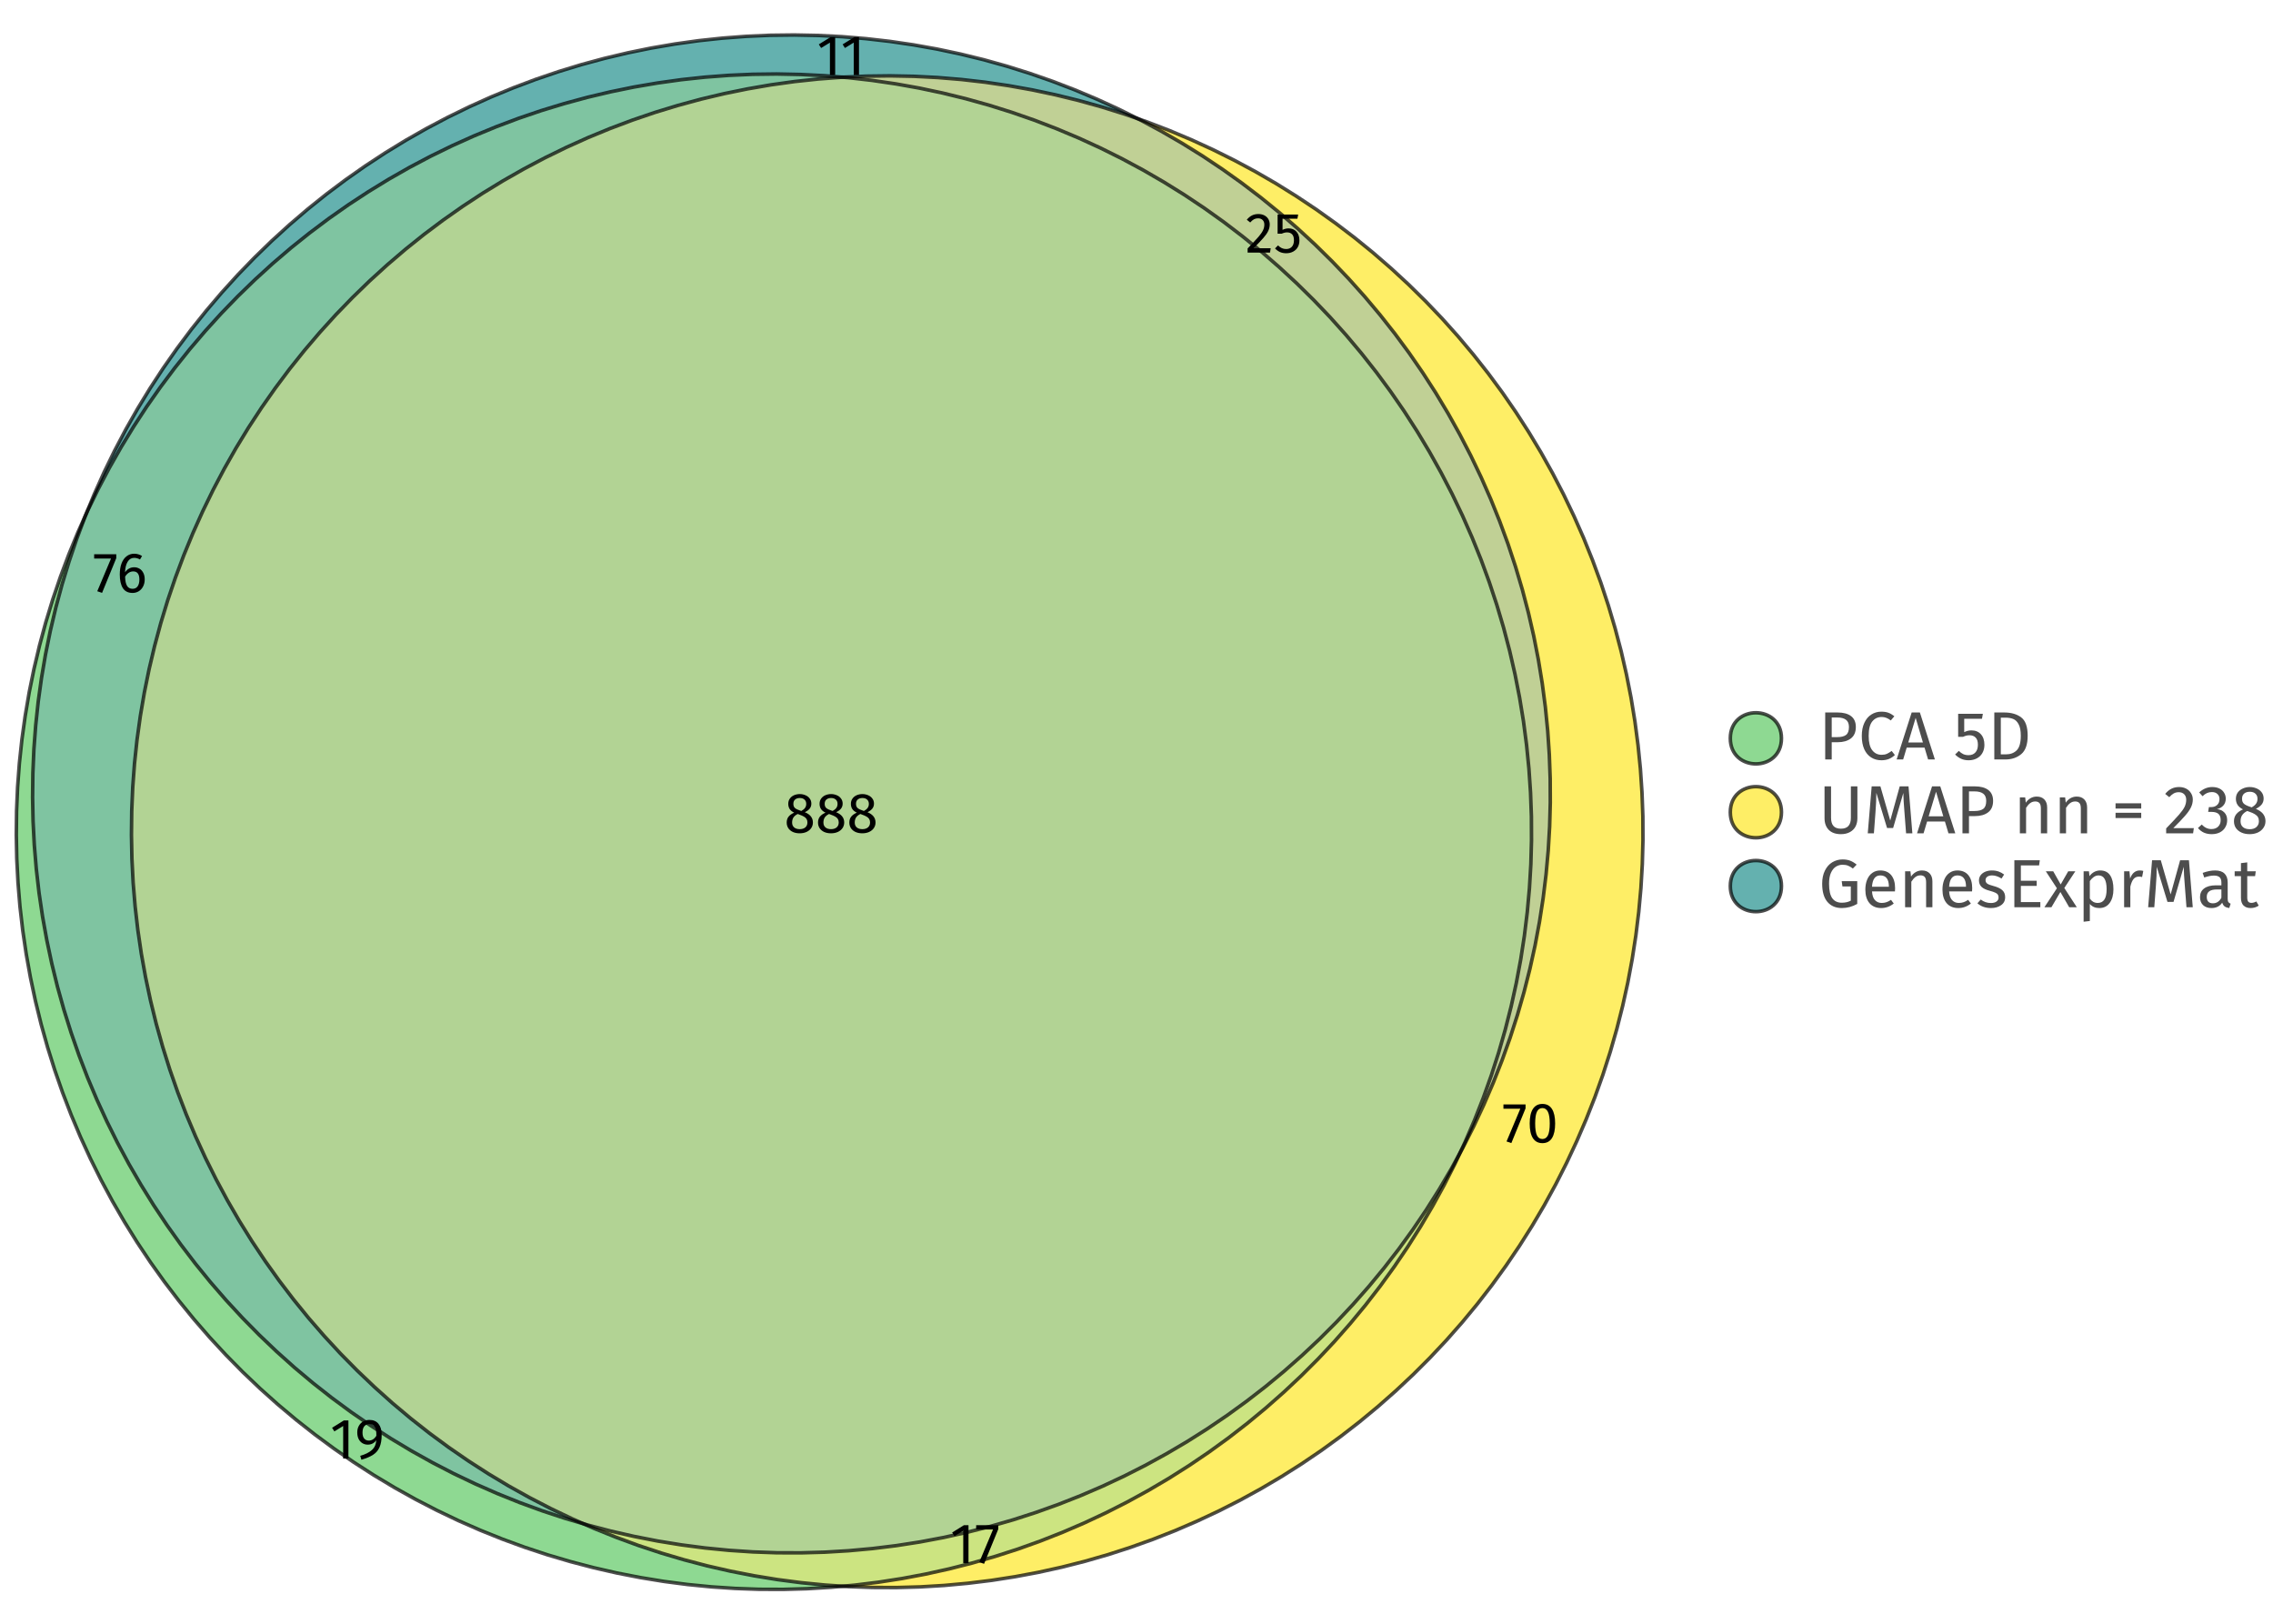 <?xml version="1.0" encoding="UTF-8"?>
<svg xmlns="http://www.w3.org/2000/svg" xmlns:xlink="http://www.w3.org/1999/xlink" width="480pt" height="343pt" viewBox="0 0 480 343" version="1.1">
<defs>
<g>
<symbol overflow="visible" id="glyph0-0">
<path style="stroke:none;" d="M 7.828 -15.125 L 7.828 5.047 L 1.766 5.047 L 1.766 -15.125 Z M 7.047 -14.375 L 2.562 -14.375 L 2.562 4.297 L 7.047 4.297 Z M 4.672 -6.5 C 5.242 -6.5 5.648 -6.344 5.891 -6.031 C 6.141 -5.727 6.266 -5.332 6.266 -4.844 C 6.266 -4.332 6.156 -3.938 5.938 -3.656 C 5.727 -3.375 5.379 -3.203 4.891 -3.141 L 4.891 -2.5 C 4.891 -2.383 4.852 -2.297 4.781 -2.234 C 4.719 -2.172 4.633 -2.141 4.531 -2.141 C 4.438 -2.141 4.352 -2.172 4.281 -2.234 C 4.207 -2.297 4.172 -2.383 4.172 -2.5 L 4.172 -3.703 C 4.68 -3.734 5.023 -3.828 5.203 -3.984 C 5.391 -4.141 5.484 -4.414 5.484 -4.812 C 5.484 -5.125 5.422 -5.367 5.297 -5.547 C 5.172 -5.723 4.941 -5.812 4.609 -5.812 C 4.328 -5.812 4.078 -5.754 3.859 -5.641 C 3.785 -5.617 3.723 -5.609 3.672 -5.609 C 3.566 -5.609 3.484 -5.641 3.422 -5.703 C 3.359 -5.766 3.328 -5.844 3.328 -5.938 C 3.328 -6.113 3.469 -6.25 3.75 -6.344 C 4.031 -6.445 4.336 -6.5 4.672 -6.5 Z M 4.531 -1.734 C 4.676 -1.734 4.797 -1.68 4.891 -1.578 C 4.992 -1.484 5.047 -1.363 5.047 -1.219 C 5.047 -1.07 4.992 -0.945 4.891 -0.844 C 4.797 -0.738 4.676 -0.688 4.531 -0.688 C 4.395 -0.688 4.273 -0.738 4.172 -0.844 C 4.078 -0.945 4.031 -1.07 4.031 -1.219 C 4.031 -1.363 4.078 -1.484 4.172 -1.578 C 4.273 -1.68 4.395 -1.734 4.531 -1.734 Z M 4.531 -1.734 "/>
</symbol>
<symbol overflow="visible" id="glyph0-1">
<path style="stroke:none;" d="M 4.047 -9.922 C 5.273 -9.922 6.223 -9.664 6.891 -9.156 C 7.566 -8.645 7.906 -7.879 7.906 -6.859 C 7.906 -5.773 7.555 -4.969 6.859 -4.438 C 6.16 -3.906 5.227 -3.641 4.062 -3.641 L 2.812 -3.641 L 2.812 0 L 1.438 0 L 1.438 -9.922 Z M 4 -4.719 C 4.801 -4.719 5.41 -4.867 5.828 -5.172 C 6.242 -5.484 6.453 -6.039 6.453 -6.844 C 6.453 -7.551 6.242 -8.062 5.828 -8.375 C 5.41 -8.695 4.812 -8.859 4.031 -8.859 L 2.812 -8.859 L 2.812 -4.719 Z M 4 -4.719 "/>
</symbol>
<symbol overflow="visible" id="glyph0-2">
<path style="stroke:none;" d="M 4.906 -10.094 C 5.508 -10.094 6.016 -10.016 6.422 -9.859 C 6.828 -9.711 7.242 -9.469 7.672 -9.125 L 6.922 -8.234 C 6.305 -8.723 5.664 -8.969 5 -8.969 C 4.176 -8.969 3.508 -8.648 3 -8.016 C 2.5 -7.391 2.25 -6.375 2.25 -4.969 C 2.25 -3.602 2.5 -2.598 3 -1.953 C 3.5 -1.305 4.16 -0.984 4.984 -0.984 C 5.41 -0.984 5.781 -1.051 6.094 -1.188 C 6.406 -1.332 6.742 -1.535 7.109 -1.797 L 7.781 -0.938 C 7.469 -0.625 7.07 -0.359 6.594 -0.141 C 6.113 0.066 5.562 0.172 4.938 0.172 C 4.133 0.172 3.414 -0.023 2.781 -0.422 C 2.156 -0.816 1.664 -1.398 1.312 -2.172 C 0.969 -2.953 0.797 -3.883 0.797 -4.969 C 0.797 -6.051 0.977 -6.977 1.344 -7.75 C 1.707 -8.531 2.203 -9.113 2.828 -9.5 C 3.453 -9.895 4.145 -10.094 4.906 -10.094 Z M 4.906 -10.094 "/>
</symbol>
<symbol overflow="visible" id="glyph0-3">
<path style="stroke:none;" d="M 6.734 0 L 5.984 -2.5 L 2.219 -2.5 L 1.469 0 L 0.094 0 L 3.266 -9.922 L 5 -9.922 L 8.172 0 Z M 2.547 -3.594 L 5.641 -3.594 L 4.109 -8.781 Z M 2.547 -3.594 "/>
</symbol>
<symbol overflow="visible" id="glyph0-4">
<path style="stroke:none;" d=""/>
</symbol>
<symbol overflow="visible" id="glyph0-5">
<path style="stroke:none;" d="M 6.047 -8.594 L 2.297 -8.594 L 2.297 -5.766 C 2.785 -6.016 3.297 -6.141 3.828 -6.141 C 4.66 -6.141 5.32 -5.867 5.812 -5.328 C 6.312 -4.785 6.562 -4.035 6.562 -3.078 C 6.562 -2.441 6.422 -1.875 6.141 -1.375 C 5.867 -0.883 5.477 -0.504 4.969 -0.234 C 4.469 0.035 3.891 0.172 3.234 0.172 C 2.641 0.172 2.113 0.066 1.656 -0.141 C 1.195 -0.348 0.77 -0.648 0.375 -1.047 L 1.156 -1.812 C 1.457 -1.508 1.77 -1.281 2.094 -1.125 C 2.426 -0.977 2.801 -0.906 3.219 -0.906 C 3.832 -0.906 4.312 -1.098 4.656 -1.484 C 5.008 -1.867 5.188 -2.41 5.188 -3.109 C 5.188 -3.805 5.023 -4.312 4.703 -4.625 C 4.391 -4.945 3.961 -5.109 3.422 -5.109 C 3.172 -5.109 2.941 -5.082 2.734 -5.031 C 2.523 -4.977 2.301 -4.895 2.062 -4.781 L 1.016 -4.781 L 1.016 -9.641 L 6.234 -9.641 Z M 6.047 -8.594 "/>
</symbol>
<symbol overflow="visible" id="glyph0-6">
<path style="stroke:none;" d="M 3.516 -9.922 C 5.016 -9.922 6.219 -9.57 7.125 -8.875 C 8.031 -8.188 8.484 -6.898 8.484 -5.016 C 8.484 -3.18 8.031 -1.883 7.125 -1.125 C 6.219 -0.375 5.113 0 3.812 0 L 1.438 0 L 1.438 -9.922 Z M 2.812 -8.828 L 2.812 -1.078 L 3.922 -1.078 C 4.836 -1.078 5.582 -1.359 6.156 -1.922 C 6.738 -2.492 7.031 -3.523 7.031 -5.016 C 7.031 -6.055 6.879 -6.859 6.578 -7.422 C 6.285 -7.984 5.906 -8.359 5.438 -8.547 C 4.977 -8.734 4.438 -8.828 3.812 -8.828 Z M 2.812 -8.828 "/>
</symbol>
<symbol overflow="visible" id="glyph0-7">
<path style="stroke:none;" d="M 8.234 -3.188 C 8.234 -2.52 8.098 -1.93 7.828 -1.422 C 7.555 -0.922 7.156 -0.531 6.625 -0.25 C 6.102 0.031 5.477 0.172 4.75 0.172 C 3.645 0.172 2.789 -0.129 2.188 -0.734 C 1.594 -1.348 1.297 -2.164 1.297 -3.188 L 1.297 -9.922 L 2.672 -9.922 L 2.672 -3.281 C 2.672 -2.508 2.844 -1.93 3.188 -1.547 C 3.531 -1.172 4.051 -0.984 4.75 -0.984 C 5.457 -0.984 5.984 -1.172 6.328 -1.547 C 6.68 -1.93 6.859 -2.508 6.859 -3.281 L 6.859 -9.922 L 8.234 -9.922 Z M 8.234 -3.188 "/>
</symbol>
<symbol overflow="visible" id="glyph0-8">
<path style="stroke:none;" d="M 10.312 0 L 8.984 0 L 8.641 -4.484 C 8.492 -6.234 8.414 -7.582 8.406 -8.531 L 6.25 -1.125 L 4.969 -1.125 L 2.703 -8.547 C 2.703 -7.336 2.641 -5.945 2.516 -4.375 L 2.188 0 L 0.891 0 L 1.719 -9.922 L 3.562 -9.922 L 5.641 -2.703 L 7.641 -9.922 L 9.5 -9.922 Z M 10.312 0 "/>
</symbol>
<symbol overflow="visible" id="glyph0-9">
<path style="stroke:none;" d="M 4.938 -7.766 C 5.633 -7.766 6.176 -7.555 6.562 -7.141 C 6.945 -6.734 7.141 -6.172 7.141 -5.453 L 7.141 0 L 5.812 0 L 5.812 -5.266 C 5.812 -5.797 5.711 -6.172 5.516 -6.391 C 5.316 -6.617 5.02 -6.734 4.625 -6.734 C 4.219 -6.734 3.859 -6.613 3.547 -6.375 C 3.242 -6.145 2.957 -5.816 2.688 -5.391 L 2.688 0 L 1.375 0 L 1.375 -7.594 L 2.5 -7.594 L 2.625 -6.469 C 2.895 -6.875 3.227 -7.191 3.625 -7.422 C 4.02 -7.648 4.457 -7.766 4.938 -7.766 Z M 4.938 -7.766 "/>
</symbol>
<symbol overflow="visible" id="glyph0-10">
<path style="stroke:none;" d="M 0.891 -5.234 L 0.891 -6.344 L 6.312 -6.344 L 6.312 -5.234 Z M 0.891 -3.234 L 0.891 -4.344 L 6.312 -4.344 L 6.312 -3.234 Z M 0.891 -3.234 "/>
</symbol>
<symbol overflow="visible" id="glyph0-11">
<path style="stroke:none;" d="M 3.281 -9.781 C 3.863 -9.781 4.367 -9.664 4.797 -9.438 C 5.234 -9.207 5.57 -8.891 5.812 -8.484 C 6.062 -8.086 6.188 -7.641 6.188 -7.141 C 6.188 -6.555 6.051 -5.992 5.781 -5.453 C 5.52 -4.922 5.113 -4.344 4.562 -3.719 C 4.02 -3.094 3.191 -2.223 2.078 -1.109 L 6.406 -1.109 L 6.25 0 L 0.562 0 L 0.562 -1.047 C 1.852 -2.379 2.766 -3.352 3.297 -3.969 C 3.836 -4.594 4.223 -5.133 4.453 -5.594 C 4.68 -6.062 4.797 -6.562 4.797 -7.094 C 4.797 -7.594 4.648 -7.984 4.359 -8.266 C 4.078 -8.547 3.695 -8.688 3.219 -8.688 C 2.82 -8.688 2.473 -8.602 2.172 -8.438 C 1.879 -8.281 1.562 -8.016 1.219 -7.641 L 0.359 -8.328 C 0.754 -8.816 1.191 -9.18 1.672 -9.422 C 2.148 -9.66 2.688 -9.781 3.281 -9.781 Z M 3.281 -9.781 "/>
</symbol>
<symbol overflow="visible" id="glyph0-12">
<path style="stroke:none;" d="M 3.234 -9.781 C 3.836 -9.781 4.352 -9.672 4.781 -9.453 C 5.207 -9.234 5.531 -8.938 5.75 -8.562 C 5.977 -8.188 6.094 -7.773 6.094 -7.328 C 6.094 -6.742 5.922 -6.258 5.578 -5.875 C 5.242 -5.5 4.789 -5.242 4.219 -5.109 C 4.863 -5.055 5.383 -4.828 5.781 -4.422 C 6.188 -4.016 6.391 -3.469 6.391 -2.781 C 6.391 -2.219 6.254 -1.711 5.984 -1.266 C 5.723 -0.816 5.344 -0.461 4.844 -0.203 C 4.344 0.047 3.766 0.172 3.109 0.172 C 2.523 0.172 1.988 0.066 1.5 -0.141 C 1.008 -0.359 0.582 -0.688 0.219 -1.125 L 1.016 -1.859 C 1.328 -1.535 1.648 -1.297 1.984 -1.141 C 2.316 -0.984 2.676 -0.906 3.062 -0.906 C 3.664 -0.906 4.141 -1.078 4.484 -1.422 C 4.836 -1.766 5.016 -2.223 5.016 -2.797 C 5.016 -3.43 4.848 -3.879 4.516 -4.141 C 4.191 -4.398 3.719 -4.531 3.094 -4.531 L 2.375 -4.531 L 2.531 -5.547 L 3.031 -5.547 C 3.531 -5.547 3.941 -5.691 4.266 -5.984 C 4.598 -6.285 4.766 -6.707 4.766 -7.25 C 4.766 -7.695 4.617 -8.051 4.328 -8.312 C 4.047 -8.582 3.66 -8.719 3.172 -8.719 C 2.797 -8.719 2.453 -8.648 2.141 -8.516 C 1.828 -8.379 1.508 -8.156 1.188 -7.844 L 0.484 -8.641 C 1.305 -9.398 2.223 -9.781 3.234 -9.781 Z M 3.234 -9.781 "/>
</symbol>
<symbol overflow="visible" id="glyph0-13">
<path style="stroke:none;" d="M 5.266 -5.172 C 6.617 -4.617 7.297 -3.754 7.297 -2.578 C 7.297 -2.047 7.148 -1.57 6.859 -1.156 C 6.578 -0.738 6.18 -0.41 5.672 -0.172 C 5.16 0.055 4.586 0.172 3.953 0.172 C 3.297 0.172 2.719 0.055 2.219 -0.172 C 1.719 -0.398 1.328 -0.719 1.047 -1.125 C 0.773 -1.539 0.641 -2.016 0.641 -2.547 C 0.641 -3.141 0.801 -3.641 1.125 -4.047 C 1.445 -4.453 1.922 -4.789 2.547 -5.062 C 2.035 -5.32 1.656 -5.633 1.406 -6 C 1.164 -6.375 1.047 -6.805 1.047 -7.297 C 1.047 -7.816 1.18 -8.266 1.453 -8.641 C 1.734 -9.016 2.098 -9.297 2.547 -9.484 C 2.992 -9.68 3.469 -9.781 3.969 -9.781 C 4.469 -9.781 4.941 -9.688 5.391 -9.5 C 5.836 -9.32 6.203 -9.047 6.484 -8.672 C 6.766 -8.305 6.906 -7.863 6.906 -7.344 C 6.906 -6.863 6.77 -6.453 6.5 -6.109 C 6.227 -5.766 5.816 -5.453 5.266 -5.172 Z M 3.969 -8.781 C 3.477 -8.781 3.082 -8.648 2.781 -8.391 C 2.488 -8.141 2.344 -7.773 2.344 -7.297 C 2.344 -6.828 2.484 -6.473 2.766 -6.234 C 3.055 -5.992 3.516 -5.773 4.141 -5.578 L 4.375 -5.484 C 4.812 -5.734 5.125 -6 5.312 -6.281 C 5.508 -6.562 5.609 -6.898 5.609 -7.297 C 5.609 -7.754 5.461 -8.113 5.172 -8.375 C 4.891 -8.645 4.488 -8.781 3.969 -8.781 Z M 3.969 -0.875 C 4.562 -0.875 5.031 -1.023 5.375 -1.328 C 5.727 -1.641 5.906 -2.051 5.906 -2.562 C 5.906 -2.906 5.836 -3.191 5.703 -3.422 C 5.566 -3.66 5.348 -3.867 5.047 -4.047 C 4.754 -4.234 4.336 -4.414 3.797 -4.594 L 3.438 -4.719 C 2.957 -4.488 2.602 -4.195 2.375 -3.844 C 2.145 -3.5 2.031 -3.066 2.031 -2.547 C 2.031 -2.016 2.203 -1.602 2.547 -1.312 C 2.891 -1.02 3.363 -0.875 3.969 -0.875 Z M 3.969 -0.875 "/>
</symbol>
<symbol overflow="visible" id="glyph0-14">
<path style="stroke:none;" d="M 5.094 -10.094 C 5.719 -10.094 6.258 -10.004 6.719 -9.828 C 7.176 -9.648 7.629 -9.375 8.078 -9 L 7.281 -8.172 C 6.914 -8.453 6.57 -8.656 6.25 -8.781 C 5.926 -8.906 5.539 -8.969 5.094 -8.969 C 4.594 -8.969 4.125 -8.832 3.688 -8.562 C 3.258 -8.289 2.91 -7.852 2.641 -7.25 C 2.379 -6.656 2.25 -5.895 2.25 -4.969 C 2.25 -3.57 2.473 -2.551 2.922 -1.906 C 3.379 -1.27 4.055 -0.953 4.953 -0.953 C 5.68 -0.953 6.312 -1.098 6.844 -1.391 L 6.844 -4.391 L 5.078 -4.391 L 4.922 -5.5 L 8.203 -5.5 L 8.203 -0.703 C 7.172 -0.117 6.086 0.172 4.953 0.172 C 3.648 0.172 2.629 -0.266 1.891 -1.141 C 1.16 -2.016 0.797 -3.289 0.797 -4.969 C 0.797 -6.039 0.988 -6.961 1.375 -7.734 C 1.758 -8.516 2.281 -9.102 2.938 -9.5 C 3.602 -9.895 4.32 -10.094 5.094 -10.094 Z M 5.094 -10.094 "/>
</symbol>
<symbol overflow="visible" id="glyph0-15">
<path style="stroke:none;" d="M 7.109 -4.016 C 7.109 -3.797 7.098 -3.57 7.078 -3.344 L 2.234 -3.344 C 2.285 -2.508 2.492 -1.895 2.859 -1.5 C 3.234 -1.102 3.707 -0.906 4.281 -0.906 C 4.645 -0.906 4.977 -0.957 5.281 -1.062 C 5.594 -1.164 5.914 -1.332 6.25 -1.562 L 6.828 -0.781 C 6.023 -0.145 5.141 0.172 4.172 0.172 C 3.117 0.172 2.297 -0.172 1.703 -0.859 C 1.117 -1.555 0.828 -2.508 0.828 -3.719 C 0.828 -4.5 0.953 -5.195 1.203 -5.812 C 1.453 -6.426 1.816 -6.906 2.297 -7.25 C 2.773 -7.594 3.332 -7.766 3.969 -7.766 C 4.977 -7.766 5.754 -7.43 6.297 -6.766 C 6.836 -6.109 7.109 -5.191 7.109 -4.016 Z M 5.797 -4.406 C 5.797 -5.156 5.645 -5.727 5.344 -6.125 C 5.039 -6.52 4.594 -6.719 4 -6.719 C 2.914 -6.719 2.328 -5.922 2.234 -4.328 L 5.797 -4.328 Z M 5.797 -4.406 "/>
</symbol>
<symbol overflow="visible" id="glyph0-16">
<path style="stroke:none;" d="M 3.422 -7.766 C 3.941 -7.766 4.41 -7.691 4.828 -7.547 C 5.242 -7.398 5.633 -7.188 6 -6.906 L 5.453 -6.062 C 5.098 -6.281 4.766 -6.441 4.453 -6.547 C 4.141 -6.66 3.812 -6.719 3.469 -6.719 C 3.039 -6.719 2.703 -6.629 2.453 -6.453 C 2.203 -6.273 2.078 -6.031 2.078 -5.719 C 2.078 -5.414 2.191 -5.176 2.422 -5 C 2.66 -4.82 3.086 -4.656 3.703 -4.5 C 4.547 -4.281 5.176 -3.988 5.594 -3.625 C 6.008 -3.258 6.219 -2.758 6.219 -2.125 C 6.219 -1.383 5.926 -0.816 5.344 -0.422 C 4.77 -0.023 4.066 0.172 3.234 0.172 C 2.078 0.172 1.117 -0.16 0.359 -0.828 L 1.062 -1.625 C 1.707 -1.133 2.422 -0.891 3.203 -0.891 C 3.703 -0.891 4.098 -0.992 4.391 -1.203 C 4.68 -1.41 4.828 -1.691 4.828 -2.047 C 4.828 -2.305 4.773 -2.516 4.672 -2.672 C 4.566 -2.828 4.383 -2.961 4.125 -3.078 C 3.863 -3.203 3.484 -3.332 2.984 -3.469 C 2.172 -3.676 1.582 -3.957 1.219 -4.312 C 0.863 -4.676 0.688 -5.129 0.688 -5.672 C 0.688 -6.066 0.801 -6.426 1.031 -6.75 C 1.27 -7.07 1.598 -7.32 2.016 -7.5 C 2.441 -7.676 2.91 -7.766 3.422 -7.766 Z M 3.422 -7.766 "/>
</symbol>
<symbol overflow="visible" id="glyph0-17">
<path style="stroke:none;" d="M 6.812 -9.922 L 6.656 -8.828 L 2.812 -8.828 L 2.812 -5.594 L 6.156 -5.594 L 6.156 -4.5 L 2.812 -4.5 L 2.812 -1.094 L 6.922 -1.094 L 6.922 0 L 1.438 0 L 1.438 -9.922 Z M 6.812 -9.922 "/>
</symbol>
<symbol overflow="visible" id="glyph0-18">
<path style="stroke:none;" d="M 4.281 -4.062 L 6.922 0 L 5.312 0 L 3.453 -3.219 L 1.562 0 L 0.078 0 L 2.719 -4 L 0.375 -7.594 L 1.938 -7.594 L 3.516 -4.812 L 5.109 -7.594 L 6.609 -7.594 Z M 4.281 -4.062 "/>
</symbol>
<symbol overflow="visible" id="glyph0-19">
<path style="stroke:none;" d="M 4.859 -7.766 C 5.828 -7.766 6.535 -7.414 6.984 -6.719 C 7.441 -6.031 7.672 -5.055 7.672 -3.797 C 7.672 -2.609 7.41 -1.648 6.891 -0.922 C 6.367 -0.191 5.633 0.172 4.688 0.172 C 3.844 0.172 3.176 -0.113 2.688 -0.688 L 2.688 2.906 L 1.375 3.062 L 1.375 -7.594 L 2.5 -7.594 L 2.609 -6.562 C 2.891 -6.945 3.223 -7.242 3.609 -7.453 C 4.004 -7.66 4.422 -7.766 4.859 -7.766 Z M 4.359 -0.906 C 5.609 -0.906 6.234 -1.867 6.234 -3.797 C 6.234 -5.742 5.664 -6.719 4.531 -6.719 C 4.156 -6.719 3.812 -6.602 3.5 -6.375 C 3.195 -6.156 2.926 -5.875 2.688 -5.531 L 2.688 -1.828 C 2.883 -1.535 3.125 -1.305 3.406 -1.141 C 3.695 -0.984 4.016 -0.906 4.359 -0.906 Z M 4.359 -0.906 "/>
</symbol>
<symbol overflow="visible" id="glyph0-20">
<path style="stroke:none;" d="M 4.672 -7.766 C 4.941 -7.766 5.191 -7.734 5.422 -7.672 L 5.172 -6.375 C 4.941 -6.438 4.723 -6.469 4.516 -6.469 C 4.035 -6.469 3.648 -6.297 3.359 -5.953 C 3.078 -5.609 2.852 -5.07 2.688 -4.344 L 2.688 0 L 1.375 0 L 1.375 -7.594 L 2.5 -7.594 L 2.641 -6.047 C 2.836 -6.617 3.109 -7.047 3.453 -7.328 C 3.797 -7.617 4.203 -7.766 4.672 -7.766 Z M 4.672 -7.766 "/>
</symbol>
<symbol overflow="visible" id="glyph0-21">
<path style="stroke:none;" d="M 6.484 -1.766 C 6.484 -1.461 6.535 -1.234 6.641 -1.078 C 6.742 -0.93 6.898 -0.82 7.109 -0.75 L 6.812 0.172 C 6.414 0.117 6.098 0.008 5.859 -0.156 C 5.617 -0.332 5.441 -0.602 5.328 -0.969 C 4.816 -0.207 4.062 0.172 3.062 0.172 C 2.312 0.172 1.719 -0.035 1.281 -0.453 C 0.852 -0.879 0.641 -1.438 0.641 -2.125 C 0.641 -2.926 0.93 -3.539 1.516 -3.969 C 2.098 -4.406 2.922 -4.625 3.984 -4.625 L 5.156 -4.625 L 5.156 -5.188 C 5.156 -5.727 5.023 -6.113 4.766 -6.344 C 4.504 -6.57 4.109 -6.688 3.578 -6.688 C 3.016 -6.688 2.332 -6.551 1.531 -6.281 L 1.203 -7.25 C 2.141 -7.594 3.008 -7.766 3.812 -7.766 C 4.707 -7.766 5.375 -7.547 5.812 -7.109 C 6.258 -6.672 6.484 -6.051 6.484 -5.25 Z M 3.375 -0.828 C 4.133 -0.828 4.727 -1.219 5.156 -2 L 5.156 -3.75 L 4.156 -3.75 C 2.758 -3.75 2.062 -3.227 2.062 -2.188 C 2.062 -1.738 2.172 -1.398 2.391 -1.172 C 2.609 -0.941 2.938 -0.828 3.375 -0.828 Z M 3.375 -0.828 "/>
</symbol>
<symbol overflow="visible" id="glyph0-22">
<path style="stroke:none;" d="M 5.203 -0.344 C 4.703 0 4.133 0.172 3.5 0.172 C 2.852 0.172 2.348 -0.008 1.984 -0.375 C 1.629 -0.75 1.453 -1.285 1.453 -1.984 L 1.453 -6.562 L 0.125 -6.562 L 0.125 -7.594 L 1.453 -7.594 L 1.453 -9.312 L 2.781 -9.469 L 2.781 -7.594 L 4.578 -7.594 L 4.438 -6.562 L 2.781 -6.562 L 2.781 -2.047 C 2.781 -1.648 2.848 -1.363 2.984 -1.188 C 3.129 -1.008 3.363 -0.922 3.688 -0.922 C 3.988 -0.922 4.328 -1.02 4.703 -1.219 Z M 5.203 -0.344 "/>
</symbol>
<symbol overflow="visible" id="glyph1-0">
<path style="stroke:none;" d="M 6.516 -12.594 L 6.516 4.203 L 1.469 4.203 L 1.469 -12.594 Z M 5.875 -11.969 L 2.141 -11.969 L 2.141 3.578 L 5.875 3.578 Z M 3.891 -5.406 C 4.367 -5.406 4.707 -5.273 4.906 -5.016 C 5.113 -4.766 5.219 -4.438 5.219 -4.031 C 5.219 -3.602 5.129 -3.273 4.953 -3.047 C 4.773 -2.816 4.484 -2.672 4.078 -2.609 L 4.078 -2.078 C 4.078 -1.984 4.047 -1.91 3.984 -1.859 C 3.93 -1.805 3.863 -1.781 3.781 -1.781 C 3.695 -1.781 3.625 -1.805 3.562 -1.859 C 3.508 -1.91 3.484 -1.984 3.484 -2.078 L 3.484 -3.078 C 3.898 -3.109 4.188 -3.188 4.344 -3.312 C 4.5 -3.445 4.578 -3.68 4.578 -4.016 C 4.578 -4.273 4.523 -4.477 4.422 -4.625 C 4.316 -4.77 4.125 -4.844 3.844 -4.844 C 3.602 -4.844 3.395 -4.797 3.219 -4.703 C 3.156 -4.68 3.102 -4.672 3.062 -4.672 C 2.969 -4.672 2.895 -4.695 2.844 -4.75 C 2.789 -4.801 2.766 -4.863 2.766 -4.938 C 2.766 -5.094 2.883 -5.207 3.125 -5.281 C 3.363 -5.363 3.617 -5.406 3.891 -5.406 Z M 3.781 -1.438 C 3.895 -1.438 3.992 -1.395 4.078 -1.312 C 4.16 -1.238 4.203 -1.141 4.203 -1.016 C 4.203 -0.891 4.16 -0.785 4.078 -0.703 C 3.992 -0.617 3.895 -0.578 3.781 -0.578 C 3.656 -0.578 3.551 -0.617 3.469 -0.703 C 3.395 -0.785 3.359 -0.891 3.359 -1.016 C 3.359 -1.141 3.395 -1.238 3.469 -1.312 C 3.551 -1.395 3.656 -1.438 3.781 -1.438 Z M 3.781 -1.438 "/>
</symbol>
<symbol overflow="visible" id="glyph1-1">
<path style="stroke:none;" d="M 3.875 -8.031 L 3.875 0 L 2.766 0 L 2.766 -6.859 L 0.906 -5.719 L 0.422 -6.484 L 2.906 -8.031 Z M 3.875 -8.031 "/>
</symbol>
<symbol overflow="visible" id="glyph1-2">
<path style="stroke:none;" d="M 3.109 -8.141 C 3.953 -8.141 4.594 -7.863 5.031 -7.312 C 5.477 -6.758 5.703 -6 5.703 -5.031 C 5.703 -3.938 5.551 -3.051 5.25 -2.375 C 4.957 -1.707 4.504 -1.176 3.891 -0.781 C 3.285 -0.383 2.461 -0.035 1.422 0.266 L 1.172 -0.562 C 2.242 -0.863 3.066 -1.273 3.641 -1.797 C 4.211 -2.316 4.52 -3.008 4.562 -3.875 C 4.375 -3.582 4.125 -3.348 3.812 -3.172 C 3.5 -3.004 3.148 -2.922 2.766 -2.922 C 2.348 -2.922 1.969 -3.023 1.625 -3.234 C 1.289 -3.441 1.023 -3.738 0.828 -4.125 C 0.641 -4.52 0.547 -4.977 0.547 -5.5 C 0.547 -6.039 0.66 -6.508 0.891 -6.906 C 1.117 -7.312 1.426 -7.617 1.812 -7.828 C 2.207 -8.035 2.641 -8.141 3.109 -8.141 Z M 2.984 -3.781 C 3.617 -3.781 4.148 -4.113 4.578 -4.781 C 4.598 -5.664 4.488 -6.301 4.25 -6.688 C 4.02 -7.07 3.645 -7.266 3.125 -7.266 C 2.656 -7.266 2.289 -7.109 2.031 -6.797 C 1.781 -6.492 1.656 -6.051 1.656 -5.469 C 1.656 -4.906 1.773 -4.484 2.016 -4.203 C 2.254 -3.922 2.578 -3.781 2.984 -3.781 Z M 2.984 -3.781 "/>
</symbol>
<symbol overflow="visible" id="glyph1-3">
<path style="stroke:none;" d="M 4.969 -8.031 L 4.969 -7.203 L 1.969 0.125 L 0.953 -0.219 L 3.859 -7.125 L 0.297 -7.125 L 0.297 -8.031 Z M 4.969 -8.031 "/>
</symbol>
<symbol overflow="visible" id="glyph1-4">
<path style="stroke:none;" d="M 3.344 -8.141 C 4.238 -8.141 4.91 -7.785 5.359 -7.078 C 5.805 -6.379 6.031 -5.359 6.031 -4.016 C 6.031 -2.66 5.805 -1.629 5.359 -0.922 C 4.91 -0.211 4.238 0.141 3.344 0.141 C 2.457 0.141 1.785 -0.211 1.328 -0.922 C 0.879 -1.629 0.656 -2.66 0.656 -4.016 C 0.656 -5.359 0.879 -6.379 1.328 -7.078 C 1.785 -7.785 2.457 -8.141 3.344 -8.141 Z M 3.344 -7.266 C 2.82 -7.266 2.438 -7.008 2.188 -6.5 C 1.938 -5.988 1.812 -5.16 1.812 -4.016 C 1.812 -2.859 1.938 -2.02 2.188 -1.5 C 2.438 -0.988 2.82 -0.734 3.344 -0.734 C 3.852 -0.734 4.238 -0.988 4.5 -1.5 C 4.758 -2.02 4.891 -2.859 4.891 -4.016 C 4.891 -5.148 4.758 -5.973 4.5 -6.484 C 4.238 -7.004 3.852 -7.266 3.344 -7.266 Z M 3.344 -7.266 "/>
</symbol>
<symbol overflow="visible" id="glyph1-5">
<path style="stroke:none;" d="M 3.703 -5.281 C 4.109 -5.281 4.477 -5.18 4.812 -4.984 C 5.145 -4.797 5.41 -4.508 5.609 -4.125 C 5.816 -3.738 5.922 -3.27 5.922 -2.719 C 5.922 -2.156 5.805 -1.656 5.578 -1.219 C 5.348 -0.781 5.035 -0.441 4.641 -0.203 C 4.254 0.023 3.828 0.141 3.359 0.141 C 2.422 0.141 1.734 -0.203 1.297 -0.891 C 0.867 -1.586 0.656 -2.547 0.656 -3.766 C 0.656 -4.641 0.773 -5.406 1.016 -6.062 C 1.266 -6.727 1.617 -7.238 2.078 -7.594 C 2.535 -7.957 3.078 -8.141 3.703 -8.141 C 4.305 -8.141 4.859 -7.977 5.359 -7.656 L 4.922 -6.922 C 4.547 -7.148 4.133 -7.266 3.688 -7.266 C 3.102 -7.266 2.645 -6.988 2.312 -6.438 C 1.977 -5.883 1.797 -5.145 1.766 -4.219 C 2.266 -4.926 2.91 -5.281 3.703 -5.281 Z M 3.359 -0.734 C 3.828 -0.734 4.18 -0.906 4.422 -1.25 C 4.672 -1.602 4.797 -2.082 4.797 -2.688 C 4.797 -3.832 4.363 -4.406 3.5 -4.406 C 3.145 -4.406 2.82 -4.305 2.531 -4.109 C 2.238 -3.91 1.988 -3.641 1.781 -3.297 C 1.801 -2.422 1.938 -1.773 2.188 -1.359 C 2.438 -0.941 2.828 -0.734 3.359 -0.734 Z M 3.359 -0.734 "/>
</symbol>
<symbol overflow="visible" id="glyph1-6">
<path style="stroke:none;" d="M 2.734 -8.141 C 3.211 -8.141 3.633 -8.047 4 -7.859 C 4.363 -7.672 4.645 -7.41 4.844 -7.078 C 5.039 -6.742 5.141 -6.367 5.141 -5.953 C 5.141 -5.461 5.031 -4.992 4.812 -4.547 C 4.594 -4.098 4.254 -3.613 3.797 -3.094 C 3.348 -2.57 2.66 -1.848 1.734 -0.922 L 5.344 -0.922 L 5.203 0 L 0.469 0 L 0.469 -0.875 C 1.539 -1.988 2.301 -2.801 2.75 -3.312 C 3.195 -3.832 3.516 -4.285 3.703 -4.672 C 3.898 -5.055 4 -5.469 4 -5.906 C 4 -6.32 3.879 -6.645 3.641 -6.875 C 3.398 -7.113 3.078 -7.234 2.672 -7.234 C 2.348 -7.234 2.062 -7.164 1.812 -7.031 C 1.562 -6.895 1.297 -6.672 1.016 -6.359 L 0.297 -6.938 C 0.629 -7.344 0.992 -7.645 1.391 -7.844 C 1.785 -8.039 2.234 -8.141 2.734 -8.141 Z M 2.734 -8.141 "/>
</symbol>
<symbol overflow="visible" id="glyph1-7">
<path style="stroke:none;" d="M 5.047 -7.156 L 1.906 -7.156 L 1.906 -4.797 C 2.312 -5.004 2.738 -5.109 3.188 -5.109 C 3.875 -5.109 4.426 -4.879 4.844 -4.422 C 5.258 -3.973 5.469 -3.352 5.469 -2.562 C 5.469 -2.039 5.352 -1.57 5.125 -1.156 C 4.895 -0.75 4.566 -0.43 4.141 -0.203 C 3.723 0.023 3.238 0.141 2.688 0.141 C 2.195 0.141 1.758 0.055 1.375 -0.109 C 0.988 -0.285 0.633 -0.539 0.312 -0.875 L 0.953 -1.516 C 1.211 -1.254 1.477 -1.062 1.75 -0.938 C 2.02 -0.812 2.328 -0.75 2.672 -0.75 C 3.18 -0.75 3.582 -0.91 3.875 -1.234 C 4.164 -1.555 4.312 -2.008 4.312 -2.594 C 4.312 -3.176 4.18 -3.598 3.922 -3.859 C 3.66 -4.129 3.305 -4.266 2.859 -4.266 C 2.648 -4.266 2.457 -4.238 2.281 -4.188 C 2.102 -4.145 1.914 -4.078 1.719 -3.984 L 0.859 -3.984 L 0.859 -8.031 L 5.203 -8.031 Z M 5.047 -7.156 "/>
</symbol>
<symbol overflow="visible" id="glyph1-8">
<path style="stroke:none;" d="M 4.375 -4.312 C 5.508 -3.852 6.078 -3.129 6.078 -2.141 C 6.078 -1.703 5.957 -1.305 5.719 -0.953 C 5.477 -0.609 5.145 -0.336 4.719 -0.141 C 4.301 0.047 3.82 0.141 3.281 0.141 C 2.738 0.141 2.258 0.047 1.844 -0.141 C 1.426 -0.336 1.102 -0.609 0.875 -0.953 C 0.656 -1.297 0.547 -1.688 0.547 -2.125 C 0.547 -2.625 0.676 -3.039 0.938 -3.375 C 1.207 -3.707 1.602 -3.988 2.125 -4.219 C 1.695 -4.426 1.379 -4.68 1.172 -4.984 C 0.973 -5.297 0.875 -5.66 0.875 -6.078 C 0.875 -6.516 0.988 -6.891 1.219 -7.203 C 1.445 -7.516 1.742 -7.75 2.109 -7.906 C 2.484 -8.062 2.883 -8.141 3.312 -8.141 C 3.727 -8.141 4.117 -8.062 4.484 -7.906 C 4.859 -7.758 5.16 -7.531 5.391 -7.219 C 5.629 -6.914 5.75 -6.551 5.75 -6.125 C 5.75 -5.719 5.633 -5.367 5.406 -5.078 C 5.188 -4.797 4.844 -4.539 4.375 -4.312 Z M 3.312 -7.312 C 2.895 -7.312 2.562 -7.203 2.312 -6.984 C 2.07 -6.773 1.953 -6.473 1.953 -6.078 C 1.953 -5.691 2.066 -5.395 2.297 -5.188 C 2.535 -4.988 2.914 -4.805 3.438 -4.641 L 3.641 -4.578 C 4.004 -4.785 4.266 -5.004 4.422 -5.234 C 4.586 -5.461 4.672 -5.742 4.672 -6.078 C 4.672 -6.453 4.551 -6.75 4.312 -6.969 C 4.07 -7.195 3.738 -7.312 3.312 -7.312 Z M 3.297 -0.734 C 3.797 -0.734 4.191 -0.859 4.484 -1.109 C 4.773 -1.367 4.922 -1.711 4.922 -2.141 C 4.922 -2.422 4.863 -2.66 4.75 -2.859 C 4.633 -3.055 4.453 -3.227 4.203 -3.375 C 3.961 -3.52 3.617 -3.672 3.172 -3.828 L 2.875 -3.938 C 2.469 -3.738 2.164 -3.492 1.969 -3.203 C 1.781 -2.91 1.688 -2.551 1.688 -2.125 C 1.688 -1.688 1.832 -1.344 2.125 -1.094 C 2.414 -0.852 2.805 -0.734 3.297 -0.734 Z M 3.297 -0.734 "/>
</symbol>
</g>
</defs>
<g id="surface734">
<path style="fill-rule:nonzero;fill:rgb(36.471%,78.431%,38.824%);fill-opacity:0.698;stroke-width:0.75;stroke-linecap:round;stroke-linejoin:round;stroke:rgb(0%,0%,0%);stroke-opacity:0.698;stroke-miterlimit:10;" d="M 376.199 155.898 C 376.199 163.102 365.398 163.102 365.398 155.898 C 365.398 148.699 376.199 148.699 376.199 155.898 "/>
<g style="fill:rgb(0%,0%,0%);fill-opacity:0.698;">
  <use xlink:href="#glyph0-1" x="384" y="160.362"/>
  <use xlink:href="#glyph0-2" x="392.366" y="160.362"/>
  <use xlink:href="#glyph0-3" x="400.43" y="160.362"/>
  <use xlink:href="#glyph0-4" x="408.681" y="160.362"/>
  <use xlink:href="#glyph0-5" x="412.496" y="160.362"/>
  <use xlink:href="#glyph0-6" x="419.71" y="160.362"/>
</g>
<path style="fill-rule:nonzero;fill:rgb(99.216%,90.588%,14.51%);fill-opacity:0.698;stroke-width:0.75;stroke-linecap:round;stroke-linejoin:round;stroke:rgb(0%,0%,0%);stroke-opacity:0.698;stroke-miterlimit:10;" d="M 376.199 171.5 C 376.199 178.699 365.398 178.699 365.398 171.5 C 365.398 164.301 376.199 164.301 376.199 171.5 "/>
<g style="fill:rgb(0%,0%,0%);fill-opacity:0.698;">
  <use xlink:href="#glyph0-7" x="384" y="175.964"/>
  <use xlink:href="#glyph0-8" x="393.532" y="175.964"/>
  <use xlink:href="#glyph0-3" x="404.735" y="175.964"/>
  <use xlink:href="#glyph0-1" x="412.986" y="175.964"/>
  <use xlink:href="#glyph0-4" x="421.353" y="175.964"/>
  <use xlink:href="#glyph0-9" x="425.168" y="175.964"/>
  <use xlink:href="#glyph0-9" x="433.606" y="175.964"/>
  <use xlink:href="#glyph0-4" x="442.045" y="175.964"/>
  <use xlink:href="#glyph0-10" x="445.86" y="175.964"/>
  <use xlink:href="#glyph0-4" x="453.061" y="175.964"/>
  <use xlink:href="#glyph0-11" x="456.876" y="175.964"/>
  <use xlink:href="#glyph0-12" x="463.932" y="175.964"/>
  <use xlink:href="#glyph0-13" x="471.117" y="175.964"/>
</g>
<path style="fill-rule:nonzero;fill:rgb(12.941%,56.471%,54.902%);fill-opacity:0.698;stroke-width:0.75;stroke-linecap:round;stroke-linejoin:round;stroke:rgb(0%,0%,0%);stroke-opacity:0.698;stroke-miterlimit:10;" d="M 376.199 187.102 C 376.199 194.301 365.398 194.301 365.398 187.102 C 365.398 179.898 376.199 179.898 376.199 187.102 "/>
<g style="fill:rgb(0%,0%,0%);fill-opacity:0.698;">
  <use xlink:href="#glyph0-14" x="384" y="191.565"/>
  <use xlink:href="#glyph0-15" x="393.086" y="191.565"/>
  <use xlink:href="#glyph0-9" x="400.934" y="191.565"/>
  <use xlink:href="#glyph0-15" x="409.372" y="191.565"/>
  <use xlink:href="#glyph0-16" x="417.22" y="191.565"/>
  <use xlink:href="#glyph0-17" x="423.944" y="191.565"/>
  <use xlink:href="#glyph0-18" x="431.648" y="191.565"/>
  <use xlink:href="#glyph0-19" x="438.632" y="191.565"/>
  <use xlink:href="#glyph0-20" x="447.186" y="191.565"/>
  <use xlink:href="#glyph0-8" x="452.744" y="191.565"/>
  <use xlink:href="#glyph0-21" x="463.947" y="191.565"/>
  <use xlink:href="#glyph0-22" x="471.78" y="191.565"/>
</g>
<path style=" stroke:none;fill-rule:nonzero;fill:rgb(36.471%,78.431%,38.824%);fill-opacity:0.698;" d="M 170.43 335.461 L 175.473 335.16 L 177.969 334.934 L 174.203 334.684 L 169.188 334.188 L 164.191 333.535 L 159.219 332.723 L 154.27 331.758 L 149.359 330.637 L 144.484 329.359 L 139.652 327.93 L 134.867 326.348 L 130.137 324.613 L 125.461 322.734 L 123.254 321.766 L 119.234 320.574 L 114.43 318.984 L 109.68 317.246 L 104.984 315.355 L 100.352 313.32 L 95.785 311.141 L 91.293 308.816 L 86.875 306.352 L 82.535 303.75 L 78.281 301.012 L 74.113 298.141 L 70.039 295.137 L 66.062 292.008 L 62.188 288.758 L 58.418 285.383 L 54.754 281.891 L 51.203 278.285 L 47.77 274.57 L 44.453 270.75 L 41.258 266.824 L 38.191 262.805 L 35.25 258.684 L 32.441 254.477 L 29.77 250.18 L 27.23 245.805 L 24.832 241.348 L 22.578 236.816 L 20.465 232.219 L 18.5 227.559 L 16.684 222.836 L 15.016 218.059 L 13.5 213.23 L 12.137 208.359 L 10.93 203.445 L 9.879 198.496 L 8.98 193.516 L 8.242 188.512 L 7.664 183.484 L 7.242 178.441 L 6.98 173.391 L 6.879 168.332 L 6.938 163.27 L 7.156 158.215 L 7.535 153.172 L 8.07 148.141 L 8.766 143.129 L 9.617 138.141 L 10.629 133.184 L 11.793 128.258 L 13.113 123.375 L 14.59 118.535 L 16.215 113.742 L 17.992 109.004 L 18.121 108.688 L 16.453 112.406 L 14.531 117.078 L 12.758 121.809 L 11.133 126.594 L 9.66 131.426 L 8.344 136.301 L 7.18 141.215 L 6.168 146.168 L 5.32 151.145 L 4.625 156.148 L 4.09 161.172 L 3.711 166.211 L 3.496 171.258 L 3.438 176.309 L 3.539 181.359 L 3.801 186.402 L 4.219 191.438 L 4.797 196.453 L 5.535 201.453 L 6.43 206.422 L 7.48 211.363 L 8.684 216.27 L 10.047 221.137 L 11.559 225.953 L 13.223 230.723 L 15.039 235.438 L 17 240.094 L 19.109 244.684 L 21.359 249.203 L 23.754 253.652 L 26.289 258.023 L 28.957 262.312 L 31.762 266.516 L 34.695 270.625 L 37.758 274.641 L 40.949 278.559 L 44.258 282.375 L 47.688 286.082 L 51.234 289.684 L 54.891 293.168 L 58.652 296.535 L 62.523 299.781 L 66.492 302.906 L 70.559 305.902 L 74.719 308.77 L 78.965 311.504 L 83.297 314.102 L 87.711 316.562 L 92.195 318.883 L 96.754 321.062 L 101.379 323.094 L 106.066 324.98 L 110.809 326.715 L 115.605 328.301 L 120.449 329.734 L 125.336 331.016 L 130.262 332.141 L 135.219 333.109 L 140.203 333.922 L 145.211 334.574 L 150.238 335.07 L 155.281 335.406 L 160.328 335.586 L 165.379 335.605 Z M 170.43 335.461 "/>
<path style=" stroke:none;fill-rule:nonzero;fill:rgb(99.216%,90.588%,14.51%);fill-opacity:0.698;" d="M 194.344 335.074 L 199.371 334.773 L 204.391 334.312 L 209.391 333.699 L 214.371 332.922 L 219.324 331.992 L 224.242 330.906 L 229.129 329.664 L 233.969 328.27 L 238.766 326.719 L 243.508 325.023 L 248.199 323.176 L 252.824 321.18 L 257.387 319.043 L 261.883 316.762 L 266.301 314.336 L 270.641 311.777 L 274.895 309.078 L 279.066 306.25 L 283.145 303.289 L 287.125 300.203 L 291.008 296.988 L 294.789 293.656 L 298.461 290.207 L 302.023 286.645 L 305.473 282.969 L 308.801 279.188 L 312.012 275.301 L 315.094 271.316 L 318.051 267.234 L 320.879 263.062 L 323.574 258.805 L 326.133 254.465 L 328.551 250.043 L 330.828 245.551 L 332.965 240.984 L 334.957 236.355 L 336.801 231.668 L 338.496 226.922 L 340.039 222.125 L 341.43 217.281 L 342.668 212.398 L 343.754 207.477 L 344.68 202.523 L 345.453 197.543 L 346.066 192.543 L 346.52 187.523 L 346.816 182.492 L 346.953 177.457 L 346.934 172.418 L 346.75 167.379 L 346.414 162.352 L 345.914 157.34 L 345.258 152.344 L 344.445 147.371 L 343.473 142.426 L 342.348 137.512 L 341.066 132.641 L 339.633 127.809 L 338.051 123.023 L 336.312 118.293 L 334.43 113.621 L 332.398 109.008 L 330.223 104.461 L 327.906 99.988 L 325.449 95.59 L 322.855 91.27 L 320.125 87.035 L 317.262 82.887 L 314.27 78.832 L 311.148 74.875 L 307.906 71.016 L 304.547 67.266 L 301.066 63.617 L 297.473 60.086 L 293.773 56.668 L 289.965 53.367 L 286.055 50.188 L 282.043 47.137 L 277.941 44.211 L 273.746 41.418 L 269.469 38.754 L 265.105 36.23 L 260.668 33.848 L 256.156 31.605 L 251.574 29.504 L 246.93 27.551 L 242.227 25.742 L 240.332 25.082 L 240.742 25.289 L 245.199 27.684 L 249.582 30.219 L 253.879 32.887 L 258.09 35.695 L 262.207 38.629 L 266.234 41.695 L 270.16 44.887 L 273.984 48.199 L 277.703 51.633 L 281.309 55.18 L 284.801 58.84 L 288.18 62.609 L 291.434 66.484 L 294.566 70.457 L 297.57 74.527 L 300.445 78.691 L 303.188 82.945 L 305.793 87.281 L 308.258 91.699 L 310.586 96.191 L 312.77 100.758 L 314.809 105.387 L 316.699 110.082 L 318.445 114.832 L 320.035 119.633 L 321.477 124.484 L 322.762 129.379 L 323.891 134.309 L 324.863 139.273 L 325.68 144.27 L 326.34 149.285 L 326.84 154.32 L 327.18 159.367 L 327.363 164.426 L 327.383 169.484 L 327.246 174.543 L 326.949 179.594 L 326.492 184.633 L 325.875 189.656 L 325.102 194.656 L 324.172 199.629 L 323.082 204.57 L 321.84 209.473 L 320.441 214.336 L 318.891 219.152 L 317.188 223.918 L 315.34 228.629 L 313.34 233.273 L 311.195 237.859 L 308.906 242.371 L 308.309 243.465 L 307.25 245.723 L 304.965 250.227 L 302.539 254.656 L 299.977 259.008 L 297.277 263.277 L 294.441 267.461 L 291.477 271.551 L 288.387 275.543 L 285.168 279.438 L 281.832 283.23 L 278.375 286.914 L 274.805 290.488 L 271.121 293.945 L 267.332 297.289 L 263.441 300.508 L 259.449 303.602 L 255.359 306.57 L 251.18 309.406 L 246.914 312.109 L 242.562 314.676 L 238.133 317.105 L 233.629 319.395 L 229.055 321.539 L 224.418 323.535 L 219.719 325.387 L 214.961 327.09 L 210.152 328.641 L 205.301 330.039 L 200.402 331.285 L 195.473 332.375 L 190.508 333.309 L 185.516 334.086 L 180.504 334.703 L 177.969 334.934 L 179.23 335.02 L 184.266 335.195 L 189.305 335.215 Z M 194.344 335.074 "/>
<path style=" stroke:none;fill-rule:nonzero;fill:rgb(12.941%,56.471%,54.902%);fill-opacity:0.698;" d="M 18.52 107.801 L 20.734 103.258 L 23.09 98.789 L 25.586 94.398 L 28.219 90.086 L 30.984 85.859 L 33.887 81.727 L 36.914 77.684 L 40.07 73.738 L 43.348 69.895 L 46.742 66.156 L 50.258 62.527 L 53.883 59.012 L 57.621 55.609 L 61.461 52.328 L 65.406 49.172 L 69.445 46.141 L 73.578 43.238 L 77.805 40.469 L 82.113 37.832 L 86.504 35.332 L 90.969 32.973 L 95.508 30.758 L 100.117 28.688 L 104.785 26.762 L 109.516 24.984 L 114.297 23.355 L 119.129 21.883 L 124.004 20.559 L 128.918 19.391 L 133.867 18.379 L 138.848 17.527 L 143.848 16.828 L 148.871 16.289 L 153.91 15.91 L 158.957 15.688 L 164.008 15.625 L 169.059 15.727 L 174.102 15.98 L 177.91 16.297 L 182.895 16.078 L 187.934 16.016 L 192.973 16.113 L 198.004 16.371 L 203.027 16.785 L 208.035 17.359 L 213.02 18.094 L 217.98 18.98 L 222.91 20.027 L 227.805 21.227 L 232.656 22.578 L 237.465 24.086 L 240.332 25.082 L 236.215 23.035 L 231.613 20.926 L 226.949 18.965 L 222.227 17.152 L 217.449 15.488 L 212.621 13.973 L 207.746 12.613 L 202.832 11.41 L 197.883 10.359 L 192.902 9.469 L 187.895 8.734 L 182.867 8.16 L 177.828 7.742 L 172.773 7.484 L 167.715 7.387 L 162.656 7.445 L 157.602 7.668 L 152.555 8.051 L 147.523 8.59 L 142.512 9.289 L 137.527 10.145 L 132.57 11.156 L 127.645 12.328 L 122.762 13.648 L 117.922 15.129 L 113.133 16.758 L 108.398 18.539 L 103.719 20.465 L 99.105 22.543 L 94.559 24.762 L 90.082 27.125 L 85.688 29.625 L 81.371 32.266 L 77.137 35.043 L 72.996 37.949 L 68.949 40.984 L 65 44.148 L 61.152 47.434 L 57.41 50.84 L 53.777 54.363 L 50.258 57.996 L 46.855 61.742 L 43.574 65.59 L 40.414 69.543 L 37.379 73.594 L 34.473 77.734 L 31.703 81.969 L 29.066 86.285 L 26.566 90.684 L 24.207 95.16 L 21.988 99.711 L 19.918 104.324 L 18.121 108.688 Z M 18.52 107.801 "/>
<path style=" stroke:none;fill-rule:nonzero;fill:rgb(71.373%,84.706%,29.412%);fill-opacity:0.698;" d="M 180.504 334.703 L 185.516 334.086 L 190.508 333.309 L 195.473 332.375 L 200.402 331.285 L 205.301 330.039 L 210.152 328.641 L 214.961 327.09 L 219.719 325.387 L 224.418 323.535 L 229.055 321.539 L 233.629 319.395 L 238.133 317.105 L 242.562 314.676 L 246.914 312.109 L 251.18 309.406 L 255.359 306.57 L 259.449 303.602 L 263.441 300.508 L 267.332 297.289 L 271.121 293.945 L 274.805 290.488 L 278.375 286.914 L 281.832 283.23 L 285.168 279.438 L 288.387 275.543 L 291.477 271.551 L 294.441 267.461 L 297.277 263.277 L 299.977 259.008 L 302.539 254.656 L 304.965 250.227 L 307.25 245.723 L 308.309 243.465 L 306.477 246.809 L 303.906 251.168 L 301.203 255.445 L 298.363 259.633 L 295.395 263.73 L 292.297 267.73 L 289.074 271.633 L 285.73 275.43 L 282.27 279.121 L 278.695 282.699 L 275.004 286.164 L 271.211 289.508 L 267.312 292.734 L 263.312 295.832 L 259.219 298.805 L 255.031 301.648 L 250.758 304.355 L 246.398 306.926 L 241.965 309.359 L 237.453 311.652 L 232.871 313.801 L 228.223 315.801 L 223.516 317.656 L 218.754 319.359 L 213.938 320.914 L 209.074 322.316 L 204.172 323.562 L 199.23 324.652 L 194.258 325.59 L 189.258 326.367 L 184.238 326.984 L 179.199 327.445 L 174.148 327.746 L 169.09 327.887 L 164.031 327.871 L 158.973 327.691 L 153.926 327.355 L 148.891 326.859 L 143.871 326.203 L 138.879 325.391 L 133.914 324.418 L 128.98 323.293 L 124.086 322.008 L 123.254 321.766 L 125.461 322.734 L 130.137 324.613 L 134.867 326.348 L 139.652 327.93 L 144.484 329.359 L 149.359 330.637 L 154.27 331.758 L 159.219 332.723 L 164.191 333.535 L 169.188 334.188 L 174.203 334.684 L 177.969 334.934 Z M 180.504 334.703 "/>
<path style=" stroke:none;fill-rule:nonzero;fill:rgb(28.235%,67.059%,47.451%);fill-opacity:0.698;" d="M 120.848 320.707 L 116.301 318.535 L 111.824 316.219 L 107.422 313.766 L 103.102 311.172 L 98.867 308.445 L 94.715 305.586 L 90.66 302.598 L 86.699 299.48 L 82.84 296.242 L 79.086 292.879 L 75.438 289.402 L 71.898 285.812 L 68.48 282.113 L 65.176 278.309 L 61.996 274.398 L 58.941 270.395 L 56.012 266.293 L 53.215 262.102 L 50.551 257.824 L 48.023 253.461 L 45.637 249.023 L 43.391 244.516 L 41.289 239.934 L 39.328 235.293 L 37.52 230.59 L 35.859 225.832 L 34.352 221.023 L 32.992 216.172 L 31.789 211.277 L 30.742 206.348 L 29.848 201.391 L 29.113 196.402 L 28.539 191.398 L 28.117 186.375 L 27.859 181.344 L 27.758 176.305 L 27.816 171.266 L 28.031 166.234 L 28.406 161.207 L 28.941 156.195 L 29.633 151.207 L 30.484 146.238 L 31.488 141.301 L 32.652 136.398 L 33.965 131.531 L 35.434 126.711 L 37.055 121.941 L 38.824 117.223 L 40.742 112.562 L 42.805 107.965 L 45.012 103.434 L 47.363 98.977 L 49.852 94.598 L 52.477 90.297 L 55.238 86.082 L 58.133 81.953 L 61.152 77.922 L 64.301 73.984 L 67.57 70.152 L 70.957 66.422 L 74.465 62.801 L 78.082 59.293 L 81.809 55.902 L 85.641 52.629 L 89.574 49.48 L 93.605 46.457 L 97.73 43.562 L 101.941 40.797 L 106.242 38.168 L 110.621 35.676 L 115.078 33.324 L 119.605 31.113 L 124.199 29.043 L 128.859 27.125 L 133.578 25.352 L 138.348 23.727 L 143.168 22.258 L 148.031 20.938 L 152.934 19.773 L 157.871 18.766 L 162.836 17.91 L 167.828 17.215 L 172.836 16.68 L 177.863 16.301 L 177.91 16.297 L 174.102 15.98 L 169.059 15.727 L 164.008 15.625 L 158.957 15.688 L 153.91 15.91 L 148.871 16.289 L 143.848 16.828 L 138.848 17.527 L 133.867 18.379 L 128.918 19.391 L 124.004 20.559 L 119.129 21.883 L 114.297 23.355 L 109.516 24.984 L 104.785 26.762 L 100.117 28.688 L 95.508 30.758 L 90.969 32.973 L 86.504 35.332 L 82.113 37.832 L 77.805 40.469 L 73.578 43.238 L 69.445 46.141 L 65.406 49.172 L 61.461 52.328 L 57.621 55.609 L 53.883 59.012 L 50.258 62.527 L 46.742 66.156 L 43.348 69.895 L 40.07 73.738 L 36.914 77.684 L 33.887 81.727 L 30.984 85.859 L 28.219 90.086 L 25.586 94.398 L 23.09 98.789 L 20.734 103.258 L 18.52 107.801 L 18.121 108.688 L 17.992 109.004 L 16.215 113.742 L 14.59 118.535 L 13.113 123.375 L 11.793 128.258 L 10.629 133.184 L 9.617 138.141 L 8.766 143.129 L 8.07 148.141 L 7.535 153.172 L 7.156 158.215 L 6.938 163.27 L 6.879 168.332 L 6.98 173.391 L 7.242 178.441 L 7.664 183.484 L 8.242 188.512 L 8.98 193.516 L 9.879 198.496 L 10.93 203.445 L 12.137 208.359 L 13.5 213.23 L 15.016 218.059 L 16.684 222.836 L 18.5 227.559 L 20.465 232.219 L 22.578 236.816 L 24.832 241.348 L 27.23 245.805 L 29.77 250.18 L 32.441 254.477 L 35.25 258.684 L 38.191 262.805 L 41.258 266.824 L 44.453 270.75 L 47.77 274.57 L 51.203 278.285 L 54.754 281.891 L 58.418 285.383 L 62.188 288.758 L 66.062 292.008 L 70.039 295.137 L 74.113 298.141 L 78.281 301.012 L 82.535 303.75 L 86.875 306.352 L 91.293 308.816 L 95.785 311.141 L 100.352 313.32 L 104.984 315.355 L 109.68 317.246 L 114.43 318.984 L 119.234 320.574 L 123.254 321.766 Z M 120.848 320.707 "/>
<path style=" stroke:none;fill-rule:nonzero;fill:rgb(64.706%,73.333%,40.784%);fill-opacity:0.698;" d="M 308.906 242.371 L 311.195 237.859 L 313.34 233.273 L 315.34 228.629 L 317.188 223.918 L 318.891 219.152 L 320.441 214.336 L 321.84 209.473 L 323.082 204.57 L 324.172 199.629 L 325.102 194.656 L 325.875 189.656 L 326.492 184.633 L 326.949 179.594 L 327.246 174.543 L 327.383 169.484 L 327.363 164.426 L 327.18 159.367 L 326.84 154.32 L 326.34 149.285 L 325.68 144.27 L 324.863 139.273 L 323.891 134.309 L 322.762 129.379 L 321.477 124.484 L 320.035 119.633 L 318.445 114.832 L 316.699 110.082 L 314.809 105.387 L 312.77 100.758 L 310.586 96.191 L 308.258 91.699 L 305.793 87.281 L 303.188 82.945 L 300.445 78.691 L 297.57 74.527 L 294.566 70.457 L 291.434 66.484 L 288.18 62.609 L 284.801 58.84 L 281.309 55.18 L 277.703 51.633 L 273.984 48.199 L 270.16 44.887 L 266.234 41.695 L 262.207 38.629 L 258.09 35.695 L 253.879 32.887 L 249.582 30.219 L 245.199 27.684 L 240.742 25.289 L 240.332 25.082 L 237.465 24.086 L 232.656 22.578 L 227.805 21.227 L 222.91 20.027 L 217.98 18.98 L 213.02 18.094 L 208.035 17.359 L 203.027 16.785 L 198.004 16.371 L 192.973 16.113 L 187.934 16.016 L 182.895 16.078 L 177.91 16.297 L 179.137 16.398 L 184.156 16.973 L 189.152 17.707 L 194.125 18.598 L 199.066 19.645 L 203.973 20.848 L 208.84 22.203 L 213.66 23.715 L 218.43 25.375 L 223.145 27.188 L 227.801 29.145 L 232.395 31.25 L 236.918 33.5 L 241.367 35.891 L 245.738 38.422 L 250.027 41.086 L 254.234 43.887 L 258.348 46.82 L 262.363 49.883 L 266.285 53.066 L 270.102 56.375 L 273.812 59.801 L 277.414 63.344 L 280.902 67 L 284.273 70.762 L 287.523 74.629 L 290.648 78.598 L 293.648 82.66 L 296.52 86.816 L 299.254 91.062 L 301.855 95.395 L 304.32 99.805 L 306.645 104.289 L 308.824 108.844 L 310.859 113.469 L 312.75 118.152 L 314.488 122.895 L 316.078 127.691 L 317.516 132.535 L 318.797 137.418 L 319.926 142.344 L 320.898 147.301 L 321.715 152.285 L 322.371 157.293 L 322.871 162.32 L 323.211 167.359 L 323.395 172.41 L 323.414 177.461 L 323.277 182.508 L 322.98 187.551 L 322.523 192.582 L 321.91 197.598 L 321.137 202.59 L 320.207 207.555 L 319.121 212.488 L 317.879 217.383 L 316.484 222.238 L 314.934 227.047 L 313.238 231.805 L 311.387 236.504 L 309.391 241.145 L 308.309 243.465 Z M 308.906 242.371 "/>
<path style=" stroke:none;fill-rule:nonzero;fill:rgb(56.863%,75.294%,40%);fill-opacity:0.698;" d="M 174.148 327.746 L 179.199 327.445 L 184.238 326.984 L 189.258 326.367 L 194.258 325.59 L 199.23 324.652 L 204.172 323.562 L 209.074 322.316 L 213.938 320.914 L 218.754 319.359 L 223.516 317.656 L 228.223 315.801 L 232.871 313.801 L 237.453 311.652 L 241.965 309.359 L 246.398 306.926 L 250.758 304.355 L 255.031 301.648 L 259.219 298.805 L 263.312 295.832 L 267.312 292.734 L 271.211 289.508 L 275.004 286.164 L 278.695 282.699 L 282.27 279.121 L 285.73 275.43 L 289.074 271.633 L 292.297 267.73 L 295.395 263.73 L 298.363 259.633 L 301.203 255.445 L 303.906 251.168 L 306.477 246.809 L 308.309 243.465 L 309.391 241.145 L 311.387 236.504 L 313.238 231.805 L 314.934 227.047 L 316.484 222.238 L 317.879 217.383 L 319.121 212.488 L 320.207 207.555 L 321.137 202.59 L 321.91 197.598 L 322.523 192.582 L 322.98 187.551 L 323.277 182.508 L 323.414 177.461 L 323.395 172.41 L 323.211 167.359 L 322.871 162.32 L 322.371 157.293 L 321.715 152.285 L 320.898 147.301 L 319.926 142.344 L 318.797 137.418 L 317.516 132.535 L 316.078 127.691 L 314.488 122.895 L 312.75 118.152 L 310.859 113.469 L 308.824 108.844 L 306.645 104.289 L 304.32 99.805 L 301.855 95.395 L 299.254 91.062 L 296.52 86.816 L 293.648 82.66 L 290.648 78.598 L 287.523 74.629 L 284.273 70.762 L 280.902 67 L 277.414 63.344 L 273.812 59.801 L 270.102 56.375 L 266.285 53.066 L 262.363 49.883 L 258.348 46.82 L 254.234 43.887 L 250.027 41.086 L 245.738 38.422 L 241.367 35.891 L 236.918 33.5 L 232.395 31.25 L 227.801 29.145 L 223.145 27.188 L 218.43 25.375 L 213.66 23.715 L 208.84 22.203 L 203.973 20.848 L 199.066 19.645 L 194.125 18.598 L 189.152 17.707 L 184.156 16.973 L 179.137 16.398 L 177.91 16.297 L 177.863 16.301 L 172.836 16.68 L 167.828 17.215 L 162.836 17.91 L 157.871 18.766 L 152.934 19.773 L 148.031 20.938 L 143.168 22.258 L 138.348 23.727 L 133.578 25.352 L 128.859 27.125 L 124.199 29.043 L 119.605 31.113 L 115.078 33.324 L 110.621 35.676 L 106.242 38.168 L 101.941 40.797 L 97.73 43.562 L 93.605 46.457 L 89.574 49.48 L 85.641 52.629 L 81.809 55.902 L 78.082 59.293 L 74.465 62.801 L 70.957 66.422 L 67.57 70.152 L 64.301 73.984 L 61.152 77.922 L 58.133 81.953 L 55.238 86.082 L 52.477 90.297 L 49.852 94.598 L 47.363 98.977 L 45.012 103.434 L 42.805 107.965 L 40.742 112.562 L 38.824 117.223 L 37.055 121.941 L 35.434 126.711 L 33.965 131.531 L 32.652 136.398 L 31.488 141.301 L 30.484 146.238 L 29.633 151.207 L 28.941 156.195 L 28.406 161.207 L 28.031 166.234 L 27.816 171.266 L 27.758 176.305 L 27.859 181.344 L 28.117 186.375 L 28.539 191.398 L 29.113 196.402 L 29.848 201.391 L 30.742 206.348 L 31.789 211.277 L 32.992 216.172 L 34.352 221.023 L 35.859 225.832 L 37.52 230.59 L 39.328 235.293 L 41.289 239.934 L 43.391 244.516 L 45.637 249.023 L 48.023 253.461 L 50.551 257.824 L 53.215 262.102 L 56.012 266.293 L 58.941 270.395 L 61.996 274.398 L 65.176 278.309 L 68.48 282.113 L 71.898 285.812 L 75.438 289.402 L 79.086 292.879 L 82.84 296.242 L 86.699 299.48 L 90.66 302.598 L 94.715 305.586 L 98.867 308.445 L 103.102 311.172 L 107.422 313.766 L 111.824 316.219 L 116.301 318.535 L 120.848 320.707 L 123.254 321.766 L 124.086 322.008 L 128.98 323.293 L 133.914 324.418 L 138.879 325.391 L 143.871 326.203 L 148.891 326.859 L 153.926 327.355 L 158.973 327.691 L 164.031 327.871 L 169.09 327.887 Z M 174.148 327.746 "/>
<path style="fill:none;stroke-width:0.75;stroke-linecap:round;stroke-linejoin:round;stroke:rgb(0%,0%,0%);stroke-opacity:0.698;stroke-miterlimit:10;" d="M 190.508 333.309 L 195.473 332.375 L 200.402 331.285 L 205.301 330.039 L 210.152 328.641 L 214.961 327.09 L 219.719 325.387 L 224.418 323.535 L 229.055 321.539 L 233.629 319.395 L 238.133 317.105 L 242.562 314.676 L 246.914 312.109 L 251.18 309.406 L 255.359 306.57 L 259.449 303.602 L 263.441 300.508 L 267.332 297.289 L 271.121 293.945 L 274.805 290.488 L 278.375 286.914 L 281.832 283.23 L 285.168 279.438 L 288.387 275.543 L 291.477 271.551 L 294.441 267.461 L 297.277 263.277 L 299.977 259.008 L 302.539 254.656 L 304.965 250.227 L 307.25 245.723 L 309.391 241.145 L 311.387 236.504 L 313.238 231.805 L 314.934 227.047 L 316.484 222.238 L 317.879 217.383 L 319.121 212.488 L 320.207 207.555 L 321.137 202.59 L 321.91 197.598 L 322.523 192.582 L 322.98 187.551 L 323.277 182.508 L 323.414 177.461 L 323.395 172.41 L 323.211 167.359 L 322.871 162.32 L 322.371 157.293 L 321.715 152.285 L 320.898 147.301 L 319.926 142.344 L 318.797 137.418 L 317.516 132.535 L 316.078 127.691 L 314.488 122.895 L 312.75 118.152 L 310.859 113.469 L 308.824 108.844 L 306.645 104.289 L 304.32 99.805 L 301.855 95.395 L 299.254 91.062 L 296.52 86.816 L 293.648 82.66 L 290.648 78.598 L 287.523 74.629 L 284.273 70.762 L 280.902 67 L 277.414 63.344 L 273.812 59.801 L 270.102 56.375 L 266.285 53.066 L 262.363 49.883 L 258.348 46.82 L 254.234 43.887 L 250.027 41.086 L 245.738 38.422 L 241.367 35.891 L 236.918 33.5 L 232.395 31.25 L 227.801 29.145 L 223.145 27.188 L 218.43 25.375 L 213.66 23.715 L 208.84 22.203 L 203.973 20.848 L 199.066 19.645 L 194.125 18.598 L 189.152 17.707 L 184.156 16.973 L 179.137 16.398 L 174.102 15.98 L 169.059 15.727 L 164.008 15.625 L 158.957 15.688 L 153.91 15.91 L 148.871 16.289 L 143.848 16.828 L 138.848 17.527 L 133.867 18.379 L 128.918 19.391 L 124.004 20.559 L 119.129 21.883 L 114.297 23.355 L 109.516 24.984 L 104.785 26.762 L 100.117 28.688 L 95.508 30.758 L 90.969 32.973 L 86.504 35.332 L 82.113 37.832 L 77.805 40.469 L 73.578 43.238 L 69.445 46.141 L 65.406 49.172 L 61.461 52.328 L 57.621 55.609 L 53.883 59.012 L 50.258 62.527 L 46.742 66.156 L 43.348 69.895 L 40.07 73.738 L 36.914 77.684 L 33.887 81.727 L 30.984 85.859 L 28.219 90.086 L 25.586 94.398 L 23.09 98.789 L 20.734 103.258 L 18.52 107.801 L 16.453 112.406 L 14.531 117.078 L 12.758 121.809 L 11.133 126.594 L 9.66 131.426 L 8.344 136.301 L 7.18 141.215 L 6.168 146.168 L 5.32 151.145 L 4.625 156.148 L 4.09 161.172 L 3.711 166.211 L 3.496 171.258 L 3.438 176.309 L 3.539 181.359 L 3.801 186.402 L 4.219 191.438 L 4.797 196.453 L 5.535 201.453 L 6.43 206.422 L 7.48 211.363 L 8.684 216.27 L 10.047 221.137 L 11.559 225.953 L 13.223 230.723 L 15.039 235.438 L 17 240.094 L 19.109 244.684 L 21.359 249.203 L 23.754 253.652 L 26.289 258.023 L 28.957 262.312 L 31.762 266.516 L 34.695 270.625 L 37.758 274.641 L 40.949 278.559 L 44.258 282.375 L 47.688 286.082 L 51.234 289.684 L 54.891 293.168 L 58.652 296.535 L 62.523 299.781 L 66.492 302.906 L 70.559 305.902 L 74.719 308.77 L 78.965 311.504 L 83.297 314.102 L 87.711 316.562 L 92.195 318.883 L 96.754 321.062 L 101.379 323.094 L 106.066 324.98 L 110.809 326.715 L 115.605 328.301 L 120.449 329.734 L 125.336 331.016 L 130.262 332.141 L 135.219 333.109 L 140.203 333.922 L 145.211 334.574 L 150.238 335.07 L 155.281 335.406 L 160.328 335.586 L 165.379 335.605 L 170.43 335.461 L 175.473 335.16 L 180.504 334.703 L 185.516 334.086 L 190.508 333.309 "/>
<path style="fill:none;stroke-width:0.75;stroke-linecap:round;stroke-linejoin:round;stroke:rgb(0%,0%,0%);stroke-opacity:0.698;stroke-miterlimit:10;" d="M 214.371 332.922 L 219.324 331.992 L 224.242 330.906 L 229.129 329.664 L 233.969 328.27 L 238.766 326.719 L 243.508 325.023 L 248.199 323.176 L 252.824 321.18 L 257.387 319.043 L 261.883 316.762 L 266.301 314.336 L 270.641 311.777 L 274.895 309.078 L 279.066 306.25 L 283.145 303.289 L 287.125 300.203 L 291.008 296.988 L 294.789 293.656 L 298.461 290.207 L 302.023 286.645 L 305.473 282.969 L 308.801 279.188 L 312.012 275.301 L 315.094 271.316 L 318.051 267.234 L 320.879 263.062 L 323.574 258.805 L 326.133 254.465 L 328.551 250.043 L 330.828 245.551 L 332.965 240.984 L 334.957 236.355 L 336.801 231.668 L 338.496 226.922 L 340.039 222.125 L 341.43 217.281 L 342.668 212.398 L 343.754 207.477 L 344.68 202.523 L 345.453 197.543 L 346.066 192.543 L 346.52 187.523 L 346.816 182.492 L 346.953 177.457 L 346.934 172.418 L 346.75 167.379 L 346.414 162.352 L 345.914 157.34 L 345.258 152.344 L 344.445 147.371 L 343.473 142.426 L 342.348 137.512 L 341.066 132.641 L 339.633 127.809 L 338.051 123.023 L 336.312 118.293 L 334.43 113.621 L 332.398 109.008 L 330.223 104.461 L 327.906 99.988 L 325.449 95.59 L 322.855 91.27 L 320.125 87.035 L 317.262 82.887 L 314.27 78.832 L 311.148 74.875 L 307.906 71.016 L 304.547 67.266 L 301.066 63.617 L 297.473 60.086 L 293.773 56.668 L 289.965 53.367 L 286.055 50.188 L 282.043 47.137 L 277.941 44.211 L 273.746 41.418 L 269.469 38.754 L 265.105 36.23 L 260.668 33.848 L 256.156 31.605 L 251.574 29.504 L 246.93 27.551 L 242.227 25.742 L 237.465 24.086 L 232.656 22.578 L 227.805 21.227 L 222.91 20.027 L 217.98 18.98 L 213.02 18.094 L 208.035 17.359 L 203.027 16.785 L 198.004 16.371 L 192.973 16.113 L 187.934 16.016 L 182.895 16.078 L 177.863 16.301 L 172.836 16.68 L 167.828 17.215 L 162.836 17.91 L 157.871 18.766 L 152.934 19.773 L 148.031 20.938 L 143.168 22.258 L 138.348 23.727 L 133.578 25.352 L 128.859 27.125 L 124.199 29.043 L 119.605 31.113 L 115.078 33.324 L 110.621 35.676 L 106.242 38.168 L 101.941 40.797 L 97.73 43.562 L 93.605 46.457 L 89.574 49.48 L 85.641 52.629 L 81.809 55.902 L 78.082 59.293 L 74.465 62.801 L 70.957 66.422 L 67.57 70.152 L 64.301 73.984 L 61.152 77.922 L 58.133 81.953 L 55.238 86.082 L 52.477 90.297 L 49.852 94.598 L 47.363 98.977 L 45.012 103.434 L 42.805 107.965 L 40.742 112.562 L 38.824 117.223 L 37.055 121.941 L 35.434 126.711 L 33.965 131.531 L 32.652 136.398 L 31.488 141.301 L 30.484 146.238 L 29.633 151.207 L 28.941 156.195 L 28.406 161.207 L 28.031 166.234 L 27.816 171.266 L 27.758 176.305 L 27.859 181.344 L 28.117 186.375 L 28.539 191.398 L 29.113 196.402 L 29.848 201.391 L 30.742 206.348 L 31.789 211.277 L 32.992 216.172 L 34.352 221.023 L 35.859 225.832 L 37.52 230.59 L 39.328 235.293 L 41.289 239.934 L 43.391 244.516 L 45.637 249.023 L 48.023 253.461 L 50.551 257.824 L 53.215 262.102 L 56.012 266.293 L 58.941 270.395 L 61.996 274.398 L 65.176 278.309 L 68.48 282.113 L 71.898 285.812 L 75.438 289.402 L 79.086 292.879 L 82.84 296.242 L 86.699 299.48 L 90.66 302.598 L 94.715 305.586 L 98.867 308.445 L 103.102 311.172 L 107.422 313.766 L 111.824 316.219 L 116.301 318.535 L 120.848 320.707 L 125.461 322.734 L 130.137 324.613 L 134.867 326.348 L 139.652 327.93 L 144.484 329.359 L 149.359 330.637 L 154.27 331.758 L 159.219 332.723 L 164.191 333.535 L 169.188 334.188 L 174.203 334.684 L 179.23 335.02 L 184.266 335.195 L 189.305 335.215 L 194.344 335.074 L 199.371 334.773 L 204.391 334.312 L 209.391 333.699 L 214.371 332.922 "/>
<path style="fill:none;stroke-width:0.75;stroke-linecap:round;stroke-linejoin:round;stroke:rgb(0%,0%,0%);stroke-opacity:0.698;stroke-miterlimit:10;" d="M 194.258 325.59 L 199.23 324.652 L 204.172 323.562 L 209.074 322.316 L 213.938 320.914 L 218.754 319.359 L 223.516 317.656 L 228.223 315.801 L 232.871 313.801 L 237.453 311.652 L 241.965 309.359 L 246.398 306.926 L 250.758 304.355 L 255.031 301.648 L 259.219 298.805 L 263.312 295.832 L 267.312 292.734 L 271.211 289.508 L 275.004 286.164 L 278.695 282.699 L 282.27 279.121 L 285.73 275.43 L 289.074 271.633 L 292.297 267.73 L 295.395 263.73 L 298.363 259.633 L 301.203 255.445 L 303.906 251.168 L 306.477 246.809 L 308.906 242.371 L 311.195 237.859 L 313.34 233.273 L 315.34 228.629 L 317.188 223.918 L 318.891 219.152 L 320.441 214.336 L 321.84 209.473 L 323.082 204.57 L 324.172 199.629 L 325.102 194.656 L 325.875 189.656 L 326.492 184.633 L 326.949 179.594 L 327.246 174.543 L 327.383 169.484 L 327.363 164.426 L 327.18 159.367 L 326.84 154.32 L 326.34 149.285 L 325.68 144.27 L 324.863 139.273 L 323.891 134.309 L 322.762 129.379 L 321.477 124.484 L 320.035 119.633 L 318.445 114.832 L 316.699 110.082 L 314.809 105.387 L 312.77 100.758 L 310.586 96.191 L 308.258 91.699 L 305.793 87.281 L 303.188 82.945 L 300.445 78.691 L 297.57 74.527 L 294.566 70.457 L 291.434 66.484 L 288.18 62.609 L 284.801 58.84 L 281.309 55.18 L 277.703 51.633 L 273.984 48.199 L 270.16 44.887 L 266.234 41.695 L 262.207 38.629 L 258.09 35.695 L 253.879 32.887 L 249.582 30.219 L 245.199 27.684 L 240.742 25.289 L 236.215 23.035 L 231.613 20.926 L 226.949 18.965 L 222.227 17.152 L 217.449 15.488 L 212.621 13.973 L 207.746 12.613 L 202.832 11.41 L 197.883 10.359 L 192.902 9.469 L 187.895 8.734 L 182.867 8.16 L 177.828 7.742 L 172.773 7.484 L 167.715 7.387 L 162.656 7.445 L 157.602 7.668 L 152.555 8.051 L 147.523 8.59 L 142.512 9.289 L 137.527 10.145 L 132.57 11.156 L 127.645 12.328 L 122.762 13.648 L 117.922 15.129 L 113.133 16.758 L 108.398 18.539 L 103.719 20.465 L 99.105 22.543 L 94.559 24.762 L 90.082 27.125 L 85.688 29.625 L 81.371 32.266 L 77.137 35.043 L 72.996 37.949 L 68.949 40.984 L 65 44.148 L 61.152 47.434 L 57.41 50.84 L 53.777 54.363 L 50.258 57.996 L 46.855 61.742 L 43.574 65.59 L 40.414 69.543 L 37.379 73.594 L 34.473 77.734 L 31.703 81.969 L 29.066 86.285 L 26.566 90.684 L 24.207 95.16 L 21.988 99.711 L 19.918 104.324 L 17.992 109.004 L 16.215 113.742 L 14.59 118.535 L 13.113 123.375 L 11.793 128.258 L 10.629 133.184 L 9.617 138.141 L 8.766 143.129 L 8.07 148.141 L 7.535 153.172 L 7.156 158.215 L 6.938 163.27 L 6.879 168.332 L 6.98 173.391 L 7.242 178.441 L 7.664 183.484 L 8.242 188.512 L 8.98 193.516 L 9.879 198.496 L 10.93 203.445 L 12.137 208.359 L 13.5 213.23 L 15.016 218.059 L 16.684 222.836 L 18.5 227.559 L 20.465 232.219 L 22.578 236.816 L 24.832 241.348 L 27.23 245.805 L 29.77 250.18 L 32.441 254.477 L 35.25 258.684 L 38.191 262.805 L 41.258 266.824 L 44.453 270.75 L 47.77 274.57 L 51.203 278.285 L 54.754 281.891 L 58.418 285.383 L 62.188 288.758 L 66.062 292.008 L 70.039 295.137 L 74.113 298.141 L 78.281 301.012 L 82.535 303.75 L 86.875 306.352 L 91.293 308.816 L 95.785 311.141 L 100.352 313.32 L 104.984 315.355 L 109.68 317.246 L 114.43 318.984 L 119.234 320.574 L 124.086 322.008 L 128.98 323.293 L 133.914 324.418 L 138.879 325.391 L 143.871 326.203 L 148.891 326.859 L 153.926 327.355 L 158.973 327.691 L 164.031 327.871 L 169.09 327.887 L 174.148 327.746 L 179.199 327.445 L 184.238 326.984 L 189.258 326.367 L 194.258 325.59 "/>
<g style="fill:rgb(0%,0%,0%);fill-opacity:1;">
  <use xlink:href="#glyph1-1" x="69.703" y="307.962"/>
  <use xlink:href="#glyph1-2" x="74.899" y="307.962"/>
</g>
<g style="fill:rgb(0%,0%,0%);fill-opacity:1;">
  <use xlink:href="#glyph1-3" x="317.191" y="241.239"/>
  <use xlink:href="#glyph1-4" x="322.376" y="241.239"/>
</g>
<g style="fill:rgb(0%,0%,0%);fill-opacity:1;">
  <use xlink:href="#glyph1-1" x="172.492" y="15.853"/>
  <use xlink:href="#glyph1-1" x="177.521" y="15.853"/>
</g>
<g style="fill:rgb(0%,0%,0%);fill-opacity:1;">
  <use xlink:href="#glyph1-1" x="200.648" y="330.079"/>
  <use xlink:href="#glyph1-3" x="205.845" y="330.079"/>
</g>
<g style="fill:rgb(0%,0%,0%);fill-opacity:1;">
  <use xlink:href="#glyph1-3" x="19.586" y="125.06"/>
  <use xlink:href="#glyph1-5" x="24.638" y="125.06"/>
</g>
<g style="fill:rgb(0%,0%,0%);fill-opacity:1;">
  <use xlink:href="#glyph1-6" x="262.996" y="53.333"/>
  <use xlink:href="#glyph1-7" x="268.937" y="53.333"/>
</g>
<g style="fill:rgb(0%,0%,0%);fill-opacity:1;">
  <use xlink:href="#glyph1-8" x="165.586" y="175.813"/>
  <use xlink:href="#glyph1-8" x="172.198" y="175.813"/>
  <use xlink:href="#glyph1-8" x="178.811" y="175.813"/>
</g>
</g>
</svg>
